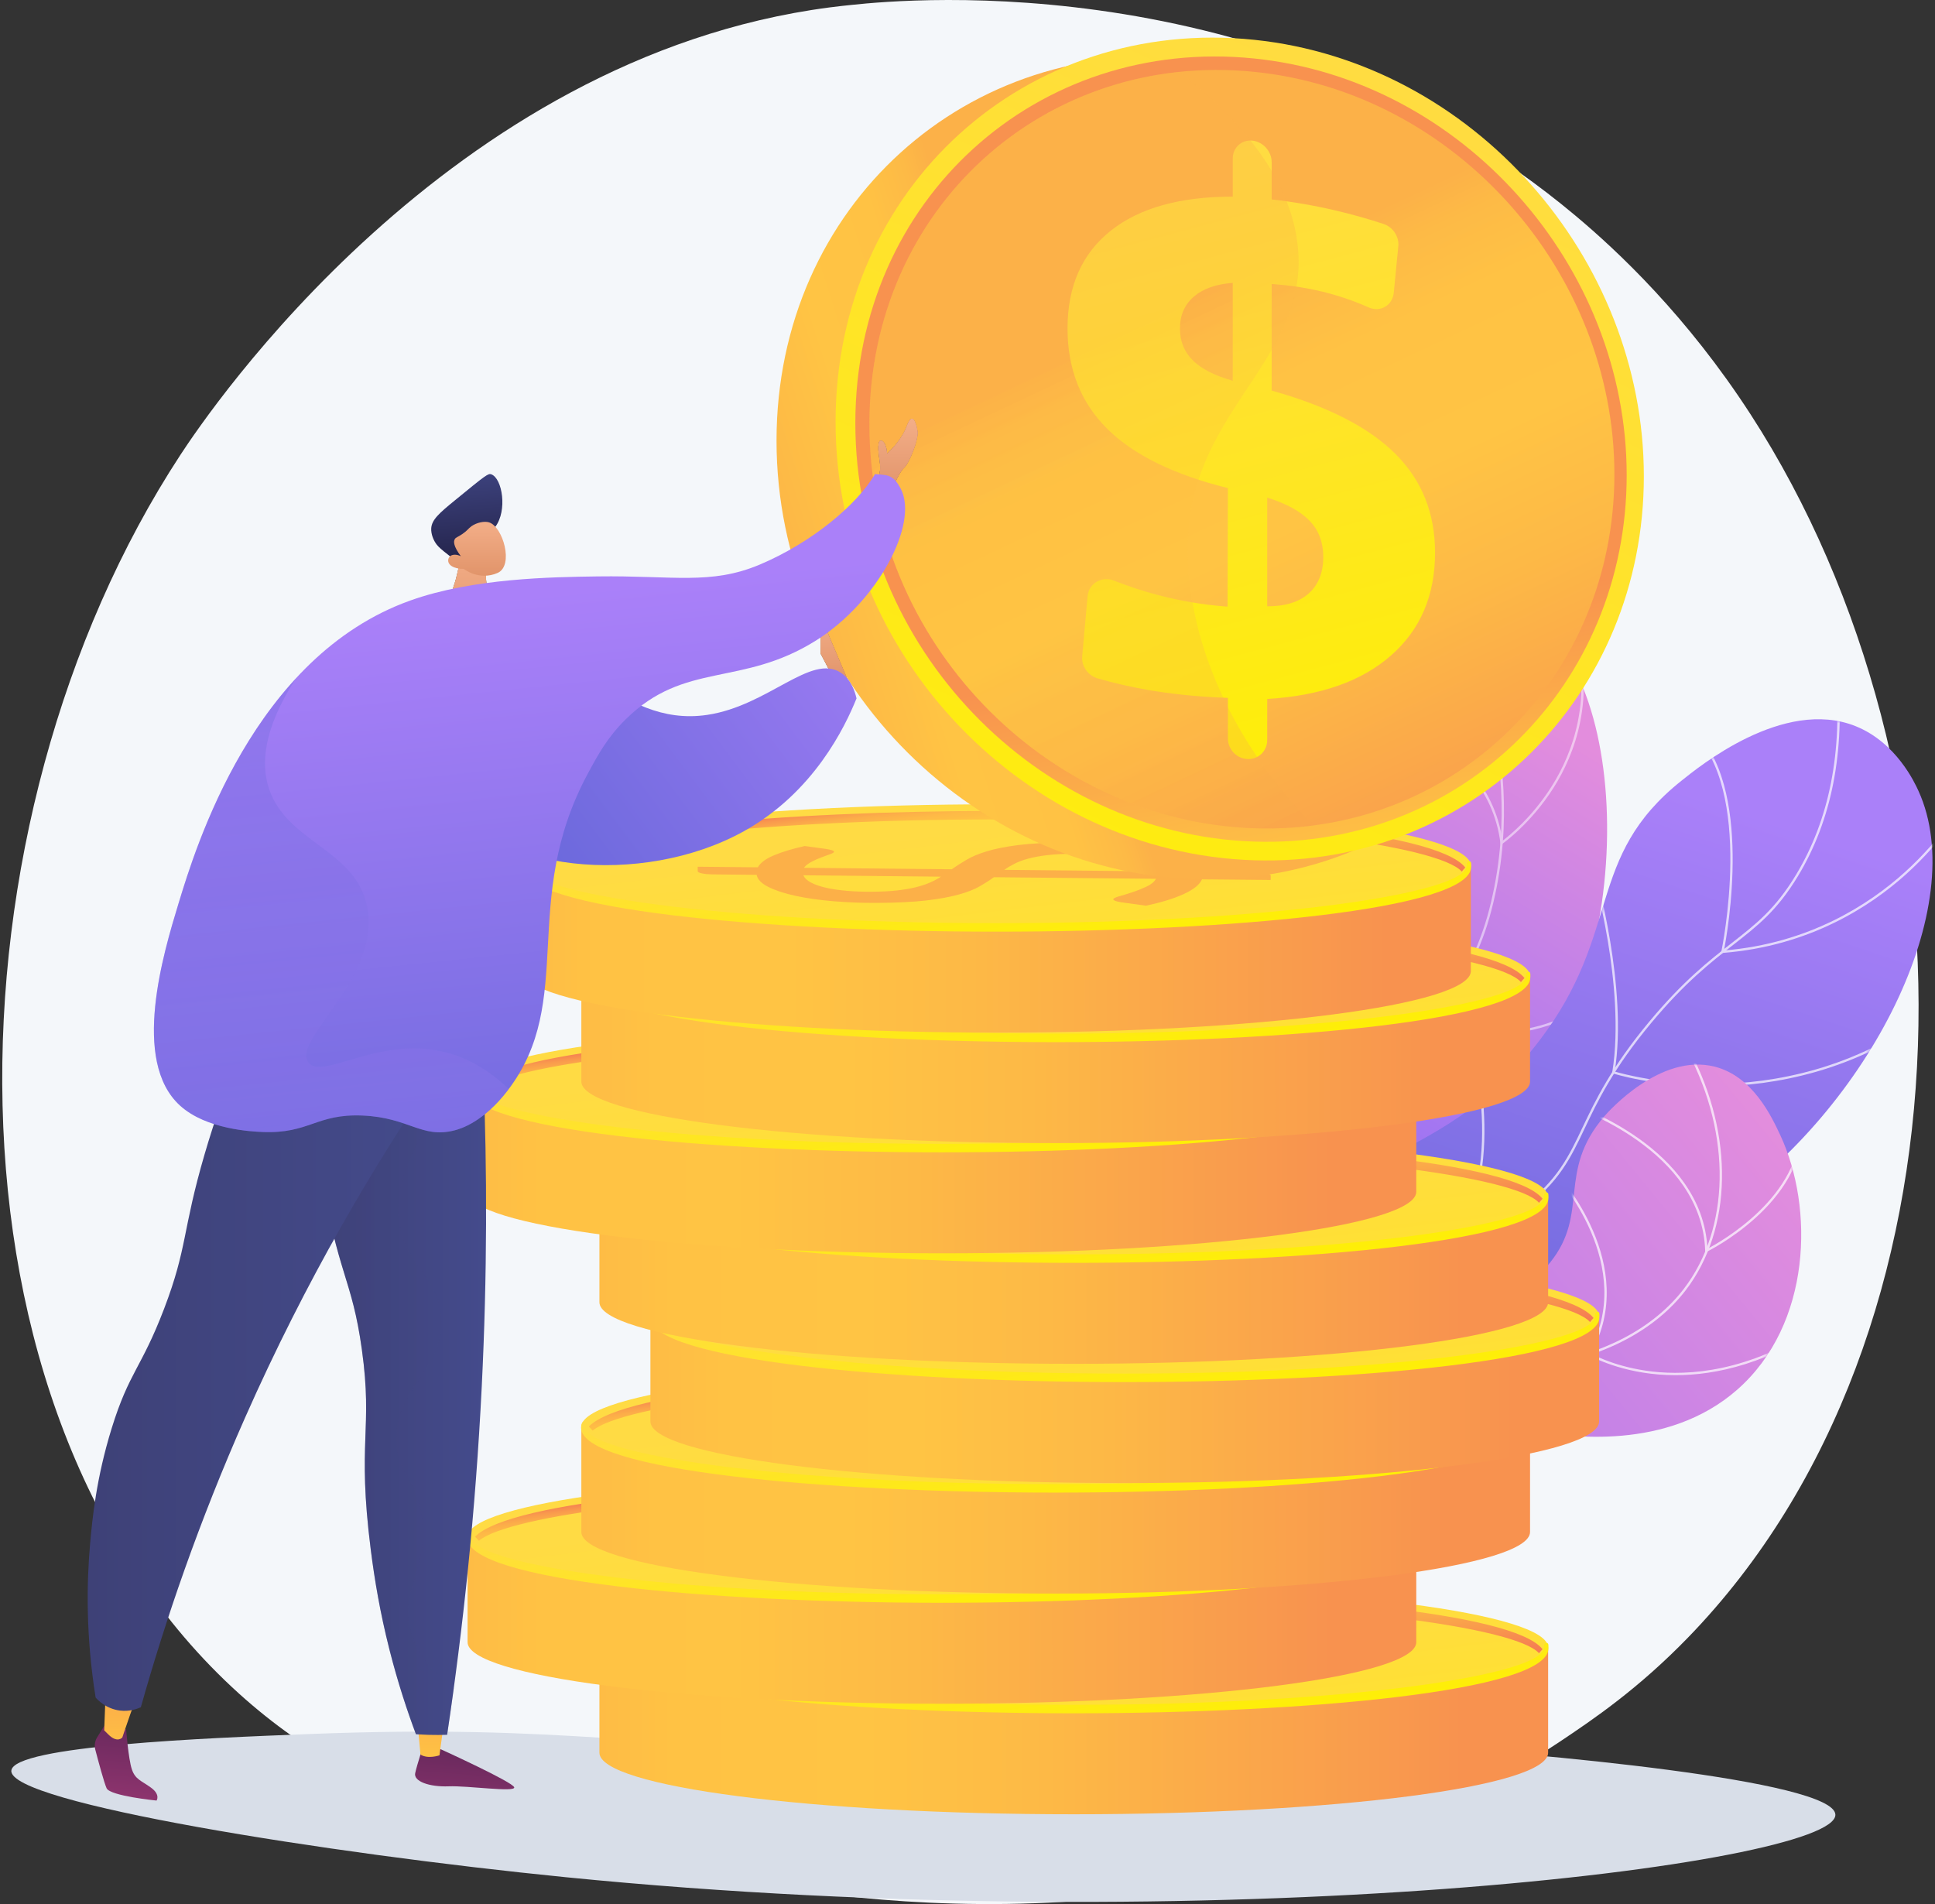 <?xml version="1.0" encoding="UTF-8"?> <svg xmlns="http://www.w3.org/2000/svg" width="689" height="678" viewBox="0 0 689 678" fill="none"><rect x="0" y="0" width="689" height="678" fill="#333333" stroke="none"/> <path d="M601.057 583.099C583.296 601.406 567.404 612.168 555.236 620.293C436.568 699.528 300.918 676.691 258.979 668.885C191.314 656.291 134.196 647.407 85.121 603.07C-26.391 502.322 -20.967 292.156 64.242 161.968C74.345 146.531 159.425 20.416 295.369 2.645C298.694 2.211 301.175 1.963 303.348 1.733C324.378 -0.494 454.698 -12.245 560.961 76.782C576.172 89.525 600.651 112.512 623.35 147.57C706.352 275.758 706.615 474.294 601.057 583.099Z" fill="#F4F7FA"></path> <path d="M325.516 623.996C228.794 622.849 203.142 613.809 109.888 617.462C74.244 618.858 4.58 621.587 4.034 630.53C3.335 641.989 116.338 659.95 201.367 668.428C432.843 691.51 653.587 663.921 653.532 646.212C653.493 633.87 546.202 624.177 499.325 621.382C424.11 616.897 419.612 625.112 325.516 623.996Z" fill="#D8DEE8"></path> <path d="M464.798 527.551C455.972 508.064 445.871 477.949 450.052 442.841C454.851 402.527 474.094 392.476 487.571 348.477C506.81 285.67 472.936 245.369 497.609 224.131C509.641 213.774 530.088 211.546 543.671 219.155C582.423 240.867 584.686 353.528 532.349 403.273C508.678 425.771 485.902 425.882 469.303 453.471C454.635 477.85 459.204 507.412 464.798 527.551Z" fill="url(#paint0_linear_3272_2720)"></path> <mask id="mask0_3272_2720" style="mask-type:luminance" maskUnits="userSpaceOnUse" x="449" y="214" width="124" height="314"> <path d="M464.798 527.555C455.972 508.068 445.871 477.952 450.052 442.845C454.851 402.531 474.094 392.48 487.571 348.481C506.81 285.674 472.936 245.373 497.609 224.135C509.641 213.778 530.088 211.55 543.671 219.159C582.423 240.871 584.686 353.532 532.349 403.277C508.678 425.775 485.902 425.886 469.303 453.475C454.635 477.854 459.204 507.416 464.798 527.555Z" fill="white"></path> </mask> <g mask="url(#mask0_3272_2720)"> <g opacity="0.5"> <path d="M455.312 477.162L454.484 477.044C455.729 468.272 457.739 459.563 460.458 451.16C466.712 431.837 474.706 420.733 484.827 406.675C491.396 397.55 498.842 387.208 507.157 372.645C522.709 345.408 527.42 335.928 530.942 321.126C537.917 291.814 533.626 266.681 530.447 254.309C525.939 236.756 518.112 220.436 507.185 205.805L507.855 205.305C518.847 220.025 526.72 236.442 531.257 254.101C534.454 266.548 538.771 291.833 531.755 321.32C528.209 336.223 523.48 345.74 507.882 373.06C499.546 387.66 492.086 398.022 485.504 407.164C475.426 421.162 467.466 432.218 461.252 451.417C458.548 459.775 456.549 468.437 455.312 477.162Z" fill="white"></path> <path d="M534.345 300.886L534.259 300.204C529.238 260.539 480.02 252.103 479.523 252.023L479.657 251.198C479.783 251.219 492.369 253.318 505.41 260.351C517.344 266.786 532.089 278.765 534.994 299.399C537.204 297.736 545.549 291.045 552.534 279.968C559.987 268.149 567.374 248.765 560.24 223.54L561.044 223.312C568.266 248.848 560.777 268.474 553.223 280.442C545.042 293.402 535.011 300.425 534.911 300.495L534.345 300.886Z" fill="white"></path> <path d="M531.175 368.29C519.981 368.29 511.886 365.678 511.719 365.622L511.386 365.511L511.438 365.165C517.431 325.038 489.285 307.852 489 307.683L489.426 306.965C489.715 307.136 518.172 324.512 512.316 364.933C515.941 366.018 548.154 374.772 571.962 351.703L572.544 352.303C559.245 365.189 543.371 368.29 531.175 368.29Z" fill="white"></path> <path d="M511.766 410.011C508.474 410.011 505.575 409.741 503.095 409.347C492.978 407.739 487.604 403.878 487.38 403.715L487.138 403.538L487.228 403.253C494.014 381.575 477.712 349.04 477.547 348.714L478.292 348.336C478.458 348.663 494.764 381.204 488.116 403.204C490.602 404.824 511.851 417.404 546.91 400.101L547.28 400.849C532.86 407.967 520.827 410.011 511.766 410.011Z" fill="white"></path> </g> </g> <path d="M445.363 520.337C440.781 503.912 436.354 477.964 447.43 453.125C466.753 409.792 511.513 418.607 548.207 370.444C577.803 331.599 564.297 305.374 598.788 277.947C604.561 273.357 634.972 248.241 660.739 258.579C675.26 264.405 681.864 278.884 683.104 281.603C701.843 322.686 665.684 394.123 612.422 430.786C581.821 451.85 570.711 447.26 515.729 473.923C483.421 489.591 459.864 507.805 445.363 520.337Z" fill="url(#paint1_linear_3272_2720)"></path> <mask id="mask1_3272_2720" style="mask-type:luminance" maskUnits="userSpaceOnUse" x="440" y="256" width="249" height="265"> <path d="M445.371 520.333C440.789 503.908 436.362 477.96 447.438 453.121C466.761 409.788 511.521 418.603 548.215 370.44C577.811 331.595 564.305 305.37 598.796 277.943C604.569 273.353 634.98 248.237 660.747 258.575C675.267 264.401 681.872 278.88 683.112 281.599C701.851 322.682 665.692 394.119 612.43 430.782C581.829 451.847 570.719 447.256 515.737 473.919C483.429 489.587 459.872 507.801 445.371 520.333Z" fill="white"></path> </mask> <g mask="url(#mask1_3272_2720)"> <g opacity="0.7"> <path d="M442.769 540.992L441.938 540.912C445.92 499.998 458.804 471.398 480.229 455.905C490.722 448.317 499.514 446.343 508.823 444.252C518.809 442.009 529.136 439.69 542.026 429.848C554.55 420.286 558.51 411.954 563.524 401.407C568.041 391.902 573.663 380.073 587.383 363.639C599.408 349.235 608.529 342.114 616.576 335.832C625.28 329.038 632.155 323.671 639.472 311.565C651.427 291.784 656.167 267.568 653.561 239.589L654.393 239.512C657.015 267.672 652.236 292.06 640.186 311.998C632.79 324.235 625.862 329.643 617.09 336.491C609.075 342.747 599.991 349.838 588.024 364.174C574.372 380.527 568.775 392.304 564.278 401.766C559.216 412.416 555.218 420.827 542.533 430.512C529.498 440.465 519.08 442.805 509.005 445.067C499.783 447.138 491.072 449.095 480.718 456.581C459.495 471.928 446.727 500.328 442.769 540.992Z" fill="white"></path> <path d="M612.812 339.365L612.929 338.819C613.052 338.242 624.956 280.864 602.07 260.19L602.63 259.57C624.657 279.467 615.029 332.46 613.856 338.445C644.238 335.932 665.525 322.015 678.058 310.745C691.73 298.452 698.227 286.567 698.291 286.448L699.026 286.844C698.961 286.964 692.411 298.955 678.641 311.344C665.933 322.778 644.294 336.913 613.37 339.322L612.812 339.365Z" fill="white"></path> <path d="M609.446 386.832C588.853 386.832 574.516 382.291 574.37 382.244L574.028 382.134L574.086 381.779C576.615 366.23 574.637 347.88 572.531 335.224C570.248 321.496 567.326 311.321 567.297 311.22L568.099 310.988C568.216 311.393 579.691 351.628 574.968 381.553C577.321 382.254 591.577 386.239 611.176 385.987C630.889 385.741 660.195 381.051 687.854 360.099L688.358 360.765C660.507 381.862 631.002 386.58 611.154 386.822C610.581 386.829 610.01 386.832 609.446 386.832Z" fill="white"></path> <path d="M585.53 457.408C567.431 457.408 552.766 454.789 542.538 452.128C526.686 448.003 517.758 442.88 517.67 442.83L517.289 442.609L517.529 442.24C536.552 413.086 523.199 369.752 523.062 369.318L523.858 369.066C523.996 369.502 537.354 412.837 518.473 442.319C522.457 444.464 556.951 461.923 610.54 454.929L610.649 455.757C601.697 456.926 593.297 457.408 585.53 457.408Z" fill="white"></path> </g> </g> <path d="M443.234 506.195C451.81 498.5 465.983 487.17 485.673 477.686C520.693 460.816 538.213 466.62 551.96 449.546C566.189 431.873 554.145 417.297 571.321 397.421C572.765 395.75 591.26 374.903 610.576 379.819C624.088 383.258 630.747 397.459 633.871 404.123C645.997 429.984 645.09 471.495 618.626 494.797C593.537 516.89 558.148 511.505 546.903 509.718C527.178 506.582 521.825 499.608 501.835 497.002C477.524 493.832 456.696 500.4 443.234 506.195Z" fill="url(#paint2_linear_3272_2720)"></path> <mask id="mask2_3272_2720" style="mask-type:luminance" maskUnits="userSpaceOnUse" x="443" y="379" width="199" height="133"> <path d="M443.227 506.195C451.802 498.5 465.975 487.17 485.665 477.686C520.686 460.816 538.205 466.62 551.952 449.546C566.181 431.873 554.137 417.297 571.313 397.421C572.757 395.75 591.252 374.903 610.568 379.819C624.08 383.258 630.739 397.459 633.863 404.123C645.989 429.984 645.082 471.495 618.619 494.797C593.529 516.89 558.14 511.505 546.896 509.718C527.17 506.582 521.818 499.608 501.827 497.002C477.516 493.832 456.689 500.4 443.227 506.195Z" fill="white"></path> </mask> <g mask="url(#mask2_3272_2720)"> <g opacity="0.7"> <path d="M436.321 513.151L435.758 512.535C456.635 493.475 477.934 483.25 499.064 482.144C508.306 481.661 514.97 483.004 521.416 484.303C529.454 485.923 537.047 487.453 549.164 485.623C570.977 482.327 588.865 472.863 599.531 458.974C616.053 437.462 616.622 404.317 600.982 374.533L601.721 374.145C617.512 404.215 616.913 437.713 600.194 459.484C589.395 473.544 571.317 483.121 549.289 486.449C537.026 488.302 529.364 486.757 521.251 485.122C514.856 483.833 508.243 482.497 499.109 482.979C478.176 484.074 457.052 494.226 436.321 513.151Z" fill="white"></path> <path d="M607.191 445.995L607.17 445.353C605.978 409.349 560.483 394.244 560.023 394.095L560.28 393.301C560.743 393.45 606.244 408.55 607.978 444.671C612.467 442.321 641.675 426.025 640.952 400.485L641.788 400.461C642.582 428.528 608.117 445.547 607.769 445.715L607.191 445.995Z" fill="white"></path> <path d="M596.601 489.675C594.485 489.675 592.496 489.586 590.643 489.435C575.28 488.185 565.753 482.526 565.658 482.47L565.309 482.259L565.512 481.905C583.288 450.807 554.326 419.046 554.031 418.729L554.643 418.16C554.941 418.481 584.089 450.447 566.443 481.954C568.286 482.967 577.22 487.514 590.757 488.607C604.767 489.74 626.717 487.293 651.732 469.222L652.221 469.899C630.283 485.747 610.659 489.675 596.601 489.675Z" fill="white"></path> </g> </g> <path d="M213.438 586.641V624.104C213.438 636.21 289.058 646.023 382.341 646.023C475.624 646.023 551.245 636.21 551.245 624.104V586.641H213.438Z" fill="url(#paint3_linear_3272_2720)"></path> <path d="M382.341 608.561C475.624 608.561 551.245 598.747 551.245 586.642C551.245 574.536 475.624 564.723 382.341 564.723C289.058 564.723 213.438 574.536 213.438 586.642C213.438 598.747 289.058 608.561 382.341 608.561Z" fill="url(#paint4_linear_3272_2720)"></path> <path d="M382.337 610.072C299.723 610.072 213.336 602.181 213.336 586.961C213.336 586.125 213.634 584.656 214.47 584.656C215.306 584.656 214.946 585.805 214.946 586.641C214.946 596.293 283.692 607.047 382.337 607.047C480.983 607.047 549.728 596.293 549.728 586.641C549.728 585.805 549.871 585.022 550.707 585.022C551.543 585.022 551.341 586.137 551.341 586.973C551.341 602.193 464.951 610.072 382.337 610.072Z" fill="url(#paint5_linear_3272_2720)"></path> <path d="M366.376 587.862C368.033 586.714 369.796 585.584 371.684 584.466C373.554 583.351 375.99 582.342 378.94 581.441C381.908 580.54 385.619 579.808 390.074 579.239C394.529 578.671 400.1 578.372 406.752 578.339C413.279 578.307 419.402 578.514 425.135 578.962C430.851 579.407 435.897 580.075 440.253 580.963C444.591 581.851 448.135 582.95 450.866 584.255C453.579 585.565 455.196 587.063 455.717 588.752L474.736 588.944C476.116 588.953 477.337 589.065 478.382 589.282C479.444 589.499 479.958 589.772 479.96 590.104L479.968 591.67L455.518 591.435C454.661 593.353 452.476 595.107 448.963 596.698C445.468 598.291 440.999 599.668 435.556 600.834L426.652 599.596C425.855 599.474 425.2 599.319 424.686 599.13C424.172 598.944 423.923 598.74 423.922 598.518C423.921 598.217 424.609 597.874 425.987 597.488C427.365 597.101 428.919 596.623 430.65 596.052C432.381 595.484 434.076 594.811 435.753 594.035C437.412 593.26 438.522 592.334 439.101 591.255L381.391 590.683C379.875 591.798 378.165 592.894 376.295 593.971C374.407 595.048 371.918 596.018 368.809 596.879C365.699 597.74 361.828 598.439 357.196 598.977C352.546 599.513 346.727 599.799 339.687 599.833C334.397 599.859 329.248 599.659 324.204 599.233C319.161 598.806 314.682 598.168 310.768 597.318C306.854 596.466 303.647 595.414 301.129 594.162C298.629 592.907 297.224 591.468 296.933 589.84L281.276 589.679C279.896 589.671 278.675 589.563 277.577 589.354C276.497 589.145 275.947 588.867 275.945 588.52L275.938 586.954L297.344 587.158C298.291 585.508 300.23 584.07 303.197 582.846C306.162 581.621 309.784 580.532 314.06 579.578L321.229 580.562C323.407 580.868 324.488 581.226 324.49 581.637C324.491 581.859 324.05 582.134 323.149 582.462C322.231 582.791 321.171 583.185 319.935 583.641C318.717 584.098 317.517 584.634 316.37 585.249C315.205 585.863 314.342 586.559 313.762 587.338L366.376 587.862ZM313.563 589.996C313.992 591.023 314.952 591.906 316.406 592.65C317.86 593.396 319.668 594.007 321.846 594.487C324.024 594.967 326.467 595.318 329.175 595.542C331.901 595.766 334.749 595.872 337.721 595.857C341.188 595.84 344.213 595.69 346.794 595.409C349.358 595.126 351.62 594.744 353.581 594.26C355.525 593.775 357.238 593.215 358.686 592.574C360.133 591.934 361.421 591.24 362.585 590.491L313.563 589.996ZM439.194 588.596C438.764 587.555 437.716 586.643 436.085 585.859C434.453 585.077 432.362 584.418 429.83 583.886C427.298 583.351 424.342 582.955 420.961 582.695C417.599 582.436 413.883 582.315 409.815 582.335C406.206 582.352 403.075 582.515 400.476 582.819C397.877 583.126 395.615 583.534 393.689 584.051C391.781 584.567 390.139 585.168 388.816 585.854C387.474 586.54 386.222 587.274 385.076 588.056L439.194 588.596Z" fill="#FCB048"></path> <path d="M382.363 567.098C307.052 567.098 228.637 573.724 216.094 586.554C216.585 587.006 217.041 587.489 217.465 587.997C228.037 579.09 292.786 570.122 382.363 570.122C474.24 570.122 540.027 579.557 547.996 588.684C548.388 588.183 548.807 587.704 549.26 587.252C538.9 573.97 459.012 567.098 382.363 567.098Z" fill="url(#paint6_linear_3272_2720)"></path> <path d="M166.492 547.285V584.749C166.492 596.855 242.113 606.668 335.395 606.668C428.678 606.668 504.299 596.855 504.299 584.749V547.285H166.492Z" fill="url(#paint7_linear_3272_2720)"></path> <path d="M335.395 569.205C428.678 569.205 504.299 559.392 504.299 547.286C504.299 535.181 428.678 525.367 335.395 525.367C242.113 525.367 166.492 535.181 166.492 547.286C166.492 559.392 242.113 569.205 335.395 569.205Z" fill="url(#paint8_linear_3272_2720)"></path> <path d="M335.392 570.716C252.778 570.716 166.391 562.825 166.391 547.606C166.391 546.77 166.689 545.301 167.525 545.301C168.36 545.301 168.001 546.45 168.001 547.286C168.001 556.938 236.746 567.692 335.392 567.692C434.037 567.692 502.783 556.938 502.783 547.286C502.783 546.45 502.925 545.667 503.761 545.667C504.597 545.667 504.395 546.782 504.395 547.618C504.396 562.837 418.006 570.716 335.392 570.716Z" fill="url(#paint9_linear_3272_2720)"></path> <path d="M319.431 548.51C321.088 547.363 322.852 546.232 324.739 545.115C326.609 543.999 329.045 542.991 331.995 542.09C334.963 541.189 338.674 540.456 343.129 539.888C347.584 539.32 353.156 539.02 359.807 538.988C366.334 538.956 372.457 539.163 378.19 539.61C383.907 540.055 388.952 540.723 393.308 541.612C397.646 542.5 401.19 543.599 403.921 544.904C406.634 546.214 408.251 547.712 408.772 549.401L427.79 549.593C429.17 549.602 430.392 549.714 431.436 549.931C432.499 550.147 433.013 550.421 433.015 550.753L433.023 552.319L408.573 552.084C407.716 554.002 405.531 555.756 402.018 557.347C398.523 558.94 394.054 560.317 388.611 561.483L379.707 560.244C378.91 560.123 378.255 559.968 377.741 559.779C377.227 559.592 376.978 559.389 376.977 559.167C376.976 558.866 377.664 558.522 379.042 558.137C380.42 557.75 381.975 557.271 383.705 556.701C385.436 556.132 387.131 555.46 388.808 554.683C390.467 553.909 391.577 552.982 392.155 551.904L334.446 551.331C332.93 552.447 331.22 553.543 329.35 554.62C327.462 555.697 324.973 556.667 321.863 557.528C318.754 558.389 314.883 559.087 310.251 559.626C305.601 560.162 299.782 560.447 292.741 560.482C287.452 560.508 282.303 560.308 277.259 559.882C272.215 559.455 267.737 558.817 263.823 557.967C259.909 557.115 256.702 556.063 254.184 554.811C251.683 553.556 250.278 552.117 249.988 550.489L234.331 550.328C232.951 550.319 231.73 550.211 230.632 550.002C229.552 549.794 229.002 549.516 229 549.169L228.992 547.602L250.399 547.806C251.346 546.157 253.285 544.718 256.251 543.495C259.217 542.269 262.838 541.18 267.115 540.226L274.284 541.211C276.462 541.517 277.542 541.874 277.545 542.286C277.546 542.508 277.105 542.782 276.204 543.111C275.286 543.44 274.226 543.833 272.99 544.289C271.772 544.747 270.571 545.282 269.424 545.898C268.26 546.512 267.397 547.207 266.817 547.986L319.431 548.51ZM266.617 550.644C267.047 551.671 268.007 552.555 269.461 553.299C270.916 554.045 272.723 554.656 274.901 555.135C277.079 555.615 279.522 555.966 282.23 556.19C284.956 556.414 287.804 556.52 290.776 556.506C294.244 556.488 297.268 556.339 299.849 556.058C302.413 555.775 304.676 555.393 306.637 554.908C308.58 554.424 310.293 553.863 311.741 553.222C313.189 552.582 314.477 551.888 315.641 551.139L266.617 550.644ZM392.249 549.244C391.819 548.203 390.771 547.291 389.14 546.507C387.508 545.726 385.418 545.066 382.885 544.534C380.353 543.999 377.397 543.603 374.017 543.343C370.654 543.084 366.939 542.963 362.87 542.983C359.261 543 356.131 543.162 353.532 543.467C350.932 543.773 348.67 544.182 346.744 544.699C344.836 545.214 343.194 545.815 341.87 546.502C340.529 547.188 339.277 547.922 338.131 548.704L392.249 549.244Z" fill="#FCB048"></path> <path d="M335.418 527.738C260.107 527.738 181.691 534.365 169.148 547.194C169.639 547.647 170.096 548.13 170.52 548.638C181.092 539.73 245.841 530.763 335.418 530.763C427.295 530.763 493.082 540.198 501.051 549.324C501.443 548.824 501.862 548.344 502.315 547.893C491.954 534.611 412.067 527.738 335.418 527.738Z" fill="url(#paint10_linear_3272_2720)"></path> <path d="M207 508.055V545.518C207 557.624 282.621 567.437 375.904 567.437C469.186 567.437 544.807 557.624 544.807 545.518V508.055H207Z" fill="url(#paint11_linear_3272_2720)"></path> <path d="M375.904 529.975C469.186 529.975 544.807 520.161 544.807 508.056C544.807 495.95 469.186 486.137 375.904 486.137C282.621 486.137 207 495.95 207 508.056C207 520.161 282.621 529.975 375.904 529.975Z" fill="url(#paint12_linear_3272_2720)"></path> <path d="M375.907 531.485C293.294 531.485 206.906 523.595 206.906 508.375C206.906 507.539 207.204 506.07 208.04 506.07C208.876 506.07 208.516 507.219 208.516 508.055C208.516 517.707 277.262 528.461 375.907 528.461C474.553 528.461 543.298 517.707 543.298 508.055C543.298 507.219 543.441 506.436 544.277 506.436C545.113 506.436 544.911 507.552 544.911 508.387C544.911 523.607 458.522 531.485 375.907 531.485Z" fill="url(#paint13_linear_3272_2720)"></path> <path d="M359.954 509.276C361.611 508.129 363.374 506.998 365.262 505.881C367.132 504.765 369.568 503.757 372.518 502.856C375.486 501.955 379.197 501.222 383.652 500.654C388.107 500.086 393.678 499.786 400.33 499.753C406.857 499.721 412.979 499.929 418.713 500.376C424.429 500.821 429.474 501.489 433.831 502.377C438.169 503.265 441.713 504.364 444.444 505.669C447.157 506.979 448.774 508.477 449.295 510.166L468.313 510.359C469.693 510.367 470.914 510.479 471.959 510.696C473.022 510.913 473.536 511.186 473.538 511.519L473.545 513.084L449.096 512.849C448.239 514.767 446.054 516.521 442.541 518.112C439.046 519.705 434.577 521.083 429.134 522.248L420.229 521.01C419.433 520.889 418.777 520.734 418.264 520.545C417.75 520.358 417.501 520.154 417.5 519.933C417.499 519.631 418.187 519.288 419.565 518.903C420.943 518.516 422.497 518.037 424.228 517.467C425.959 516.898 427.654 516.226 429.331 515.449C430.99 514.674 432.1 513.748 432.678 512.669L374.969 512.097C373.453 513.213 371.743 514.309 369.873 515.385C367.985 516.462 365.495 517.432 362.387 518.294C359.277 519.154 355.406 519.853 350.774 520.392C346.124 520.928 340.305 521.213 333.265 521.248C327.975 521.274 322.826 521.073 317.782 520.648C312.739 520.221 308.26 519.582 304.346 518.733C300.432 517.881 297.225 516.829 294.707 515.577C292.206 514.322 290.802 512.883 290.511 511.255L274.854 511.094C273.474 511.086 272.253 510.978 271.155 510.768C270.075 510.56 269.525 510.282 269.523 509.935L269.516 508.369L290.922 508.573C291.869 506.923 293.808 505.485 296.775 504.261C299.74 503.036 303.362 501.946 307.638 500.993L314.808 501.977C316.985 502.283 318.066 502.641 318.068 503.052C318.069 503.274 317.628 503.548 316.728 503.877C315.809 504.206 314.75 504.599 313.514 505.056C312.295 505.513 311.095 506.048 309.948 506.664C308.784 507.278 307.92 507.974 307.34 508.753L359.954 509.276ZM307.14 511.41C307.57 512.437 308.53 513.32 309.984 514.064C311.438 514.81 313.246 515.421 315.424 515.901C317.602 516.381 320.045 516.731 322.753 516.956C325.478 517.18 328.327 517.286 331.299 517.271C334.766 517.254 337.791 517.104 340.372 516.823C342.936 516.54 345.198 516.158 347.159 515.674C349.103 515.19 350.816 514.629 352.264 513.988C353.711 513.348 354.999 512.654 356.163 511.905L307.14 511.41ZM432.771 510.009C432.342 508.969 431.293 508.057 429.662 507.273C428.031 506.491 425.94 505.832 423.408 505.3C420.875 504.766 417.919 504.369 414.539 504.109C411.176 503.849 407.461 503.729 403.392 503.749C399.783 503.767 396.653 503.929 394.054 504.233C391.455 504.539 389.193 504.948 387.267 505.465C385.359 505.981 383.717 506.582 382.393 507.268C381.052 507.954 379.799 508.688 378.653 509.47L432.771 510.009Z" fill="#FCB048"></path> <path d="M375.934 488.508C300.623 488.508 222.207 495.135 209.664 507.964C210.155 508.416 210.611 508.899 211.035 509.407C221.607 500.5 286.357 491.532 375.934 491.532C467.81 491.532 533.598 500.967 541.567 510.094C541.958 509.593 542.377 509.114 542.83 508.663C532.47 495.38 452.582 488.508 375.934 488.508Z" fill="url(#paint14_linear_3272_2720)"></path> <path d="M231.594 468.703V506.167C231.594 518.273 307.214 528.086 400.497 528.086C493.78 528.086 569.4 518.272 569.4 506.167V468.703H231.594Z" fill="url(#paint15_linear_3272_2720)"></path> <path d="M569.4 468.704C569.4 480.81 493.78 490.624 400.497 490.624C307.214 490.624 231.594 480.81 231.594 468.704C231.594 456.599 307.214 446.785 400.497 446.785C493.78 446.785 569.4 456.599 569.4 468.704Z" fill="url(#paint16_linear_3272_2720)"></path> <path d="M400.493 492.134C317.88 492.134 231.492 484.243 231.492 469.024C231.492 468.188 231.79 466.719 232.626 466.719C233.462 466.719 233.103 467.868 233.103 468.704C233.103 478.356 301.848 489.11 400.493 489.11C499.139 489.11 567.885 478.356 567.885 468.704C567.885 467.868 568.027 467.085 568.863 467.085C569.699 467.085 569.497 468.2 569.497 469.036C569.497 484.255 483.107 492.134 400.493 492.134Z" fill="url(#paint17_linear_3272_2720)"></path> <path d="M384.539 469.924C386.197 468.777 387.96 467.646 389.847 466.529C391.717 465.413 394.154 464.405 397.104 463.504C400.071 462.603 403.783 461.87 408.238 461.302C412.693 460.734 418.264 460.434 424.915 460.402C431.443 460.37 437.565 460.577 443.299 461.024C449.015 461.469 454.06 462.137 458.416 463.025C462.755 463.914 466.298 465.012 469.029 466.318C471.742 467.627 473.359 469.125 473.881 470.814L492.899 471.007C494.279 471.016 495.5 471.127 496.545 471.344C497.607 471.561 498.122 471.835 498.123 472.167L498.131 473.733L473.682 473.497C472.824 475.415 470.639 477.169 467.126 478.76C463.632 480.353 459.163 481.731 453.72 482.897L444.815 481.658C444.019 481.536 443.363 481.381 442.849 481.192C442.336 481.006 442.087 480.802 442.086 480.58C442.084 480.279 442.773 479.936 444.151 479.551C445.529 479.163 447.083 478.685 448.814 478.114C450.545 477.546 452.24 476.873 453.916 476.096C455.576 475.322 456.686 474.395 457.264 473.317L399.555 472.745C398.039 473.86 396.329 474.956 394.458 476.033C392.571 477.11 390.082 478.08 386.972 478.941C383.863 479.802 379.992 480.5 375.36 481.039C370.71 481.575 364.891 481.861 357.85 481.895C352.561 481.921 347.412 481.72 342.368 481.295C337.324 480.868 332.846 480.23 328.932 479.38C325.018 478.528 321.811 477.476 319.293 476.224C316.792 474.969 315.388 473.53 315.097 471.902L299.439 471.741C298.06 471.732 296.838 471.624 295.741 471.415C294.661 471.206 294.111 470.929 294.109 470.581L294.102 469.016L315.508 469.22C316.455 467.57 318.394 466.131 321.36 464.908C324.326 463.683 327.947 462.594 332.224 461.64L339.393 462.624C341.571 462.93 342.651 463.288 342.653 463.699C342.655 463.921 342.214 464.195 341.313 464.524C340.395 464.853 339.335 465.246 338.099 465.702C336.88 466.16 335.68 466.695 334.533 467.311C333.369 467.925 332.505 468.62 331.926 469.399L384.539 469.924ZM331.726 472.058C332.156 473.085 333.115 473.969 334.57 474.713C336.024 475.459 337.831 476.07 340.009 476.55C342.188 477.03 344.631 477.38 347.339 477.604C350.064 477.829 352.913 477.935 355.885 477.92C359.352 477.903 362.376 477.753 364.957 477.472C367.521 477.189 369.784 476.807 371.745 476.323C373.689 475.838 375.402 475.277 376.85 474.637C378.297 473.996 379.585 473.303 380.749 472.554L331.726 472.058ZM457.357 470.658C456.927 469.618 455.879 468.705 454.248 467.922C452.616 467.14 450.526 466.48 447.993 465.948C445.461 465.414 442.505 465.017 439.125 464.758C435.763 464.498 432.047 464.377 427.978 464.397C424.369 464.415 421.239 464.577 418.64 464.882C416.041 465.188 413.778 465.597 411.853 466.114C409.944 466.629 408.302 467.23 406.979 467.916C405.637 468.603 404.385 469.337 403.239 470.119L457.357 470.658Z" fill="#FCB048"></path> <path d="M400.52 449.16C325.209 449.16 246.793 455.787 234.25 468.616C234.741 469.068 235.197 469.551 235.621 470.06C246.193 461.152 310.943 452.184 400.52 452.184C492.396 452.184 558.184 461.62 566.153 470.746C566.544 470.246 566.963 469.766 567.416 469.315C557.056 456.032 477.168 449.16 400.52 449.16Z" fill="url(#paint18_linear_3272_2720)"></path> <path d="M213.438 426.246V463.71C213.438 475.816 289.058 485.629 382.341 485.629C475.624 485.629 551.245 475.816 551.245 463.71V426.246H213.438Z" fill="url(#paint19_linear_3272_2720)"></path> <path d="M382.341 448.166C475.624 448.166 551.245 438.353 551.245 426.247C551.245 414.142 475.624 404.328 382.341 404.328C289.058 404.328 213.438 414.142 213.438 426.247C213.438 438.353 289.058 448.166 382.341 448.166Z" fill="url(#paint20_linear_3272_2720)"></path> <path d="M382.337 449.677C299.723 449.677 213.336 441.786 213.336 426.567C213.336 425.731 213.634 424.262 214.47 424.262C215.306 424.262 214.946 425.411 214.946 426.247C214.946 435.899 283.692 446.653 382.337 446.653C480.983 446.653 549.728 435.899 549.728 426.247C549.728 425.411 549.871 424.628 550.707 424.628C551.543 424.628 551.341 425.743 551.341 426.579C551.341 441.798 464.951 449.677 382.337 449.677Z" fill="url(#paint21_linear_3272_2720)"></path> <path d="M366.376 427.467C368.033 426.32 369.796 425.19 371.684 424.072C373.554 422.956 375.99 421.948 378.94 421.047C381.908 420.146 385.619 419.414 390.074 418.845C394.529 418.277 400.1 417.978 406.752 417.945C413.279 417.913 419.402 418.12 425.135 418.567C430.851 419.012 435.897 419.68 440.253 420.569C444.591 421.457 448.135 422.555 450.866 423.861C453.579 425.17 455.196 426.669 455.717 428.358L474.736 428.55C476.116 428.559 477.337 428.671 478.382 428.888C479.444 429.104 479.958 429.378 479.96 429.71L479.968 431.276L455.518 431.041C454.661 432.958 452.476 434.713 448.963 436.304C445.468 437.896 440.999 439.274 435.556 440.44L426.652 439.201C425.855 439.08 425.2 438.924 424.686 438.736C424.172 438.549 423.923 438.346 423.922 438.123C423.921 437.822 424.609 437.479 425.987 437.094C427.365 436.706 428.919 436.228 430.65 435.657C432.381 435.089 434.076 434.417 435.753 433.64C437.412 432.865 438.522 431.938 439.101 430.86L381.391 430.288C379.875 431.403 378.165 432.499 376.295 433.576C374.407 434.653 371.918 435.623 368.809 436.484C365.699 437.345 361.828 438.044 357.196 438.582C352.546 439.119 346.727 439.404 339.687 439.439C334.397 439.465 329.248 439.264 324.204 438.839C319.161 438.412 314.682 437.773 310.768 436.924C306.854 436.072 303.647 435.02 301.129 433.767C298.629 432.513 297.224 431.074 296.933 429.445L281.276 429.285C279.896 429.276 278.675 429.168 277.577 428.959C276.497 428.75 275.947 428.473 275.945 428.125L275.938 426.559L297.344 426.763C298.291 425.113 300.23 423.675 303.197 422.452C306.162 421.226 309.784 420.137 314.06 419.183L321.229 420.168C323.407 420.474 324.488 420.832 324.49 421.243C324.491 421.465 324.05 421.739 323.149 422.068C322.231 422.397 321.171 422.79 319.935 423.246C318.717 423.704 317.517 424.239 316.37 424.855C315.205 425.469 314.342 426.164 313.762 426.943L366.376 427.467ZM313.563 429.601C313.992 430.628 314.952 431.512 316.406 432.256C317.86 433.002 319.668 433.613 321.846 434.093C324.024 434.573 326.467 434.923 329.175 435.148C331.901 435.372 334.749 435.478 337.721 435.463C341.188 435.446 344.213 435.296 346.794 435.015C349.358 434.732 351.62 434.35 353.581 433.866C355.525 433.381 357.238 432.821 358.686 432.18C360.133 431.54 361.421 430.846 362.585 430.097L313.563 429.601ZM439.194 428.201C438.764 427.161 437.716 426.248 436.085 425.465C434.453 424.683 432.362 424.023 429.83 423.491C427.298 422.957 424.342 422.56 420.961 422.301C417.599 422.041 413.883 421.92 409.815 421.94C406.206 421.958 403.075 422.12 400.476 422.425C397.877 422.731 395.615 423.14 393.689 423.657C391.781 424.172 390.139 424.773 388.816 425.459C387.474 426.146 386.222 426.88 385.076 427.662L439.194 428.201Z" fill="#FCB048"></path> <path d="M382.363 406.699C307.052 406.699 228.637 413.326 216.094 426.155C216.585 426.608 217.041 427.091 217.465 427.599C228.037 418.691 292.786 409.724 382.363 409.724C474.24 409.724 540.027 419.159 547.996 428.285C548.388 427.785 548.807 427.305 549.26 426.854C538.9 413.571 459.012 406.699 382.363 406.699Z" fill="url(#paint22_linear_3272_2720)"></path> <path d="M166.492 386.895V424.358C166.492 436.464 242.113 446.277 335.395 446.277C428.678 446.277 504.299 436.464 504.299 424.358V386.895H166.492Z" fill="url(#paint23_linear_3272_2720)"></path> <path d="M335.395 408.815C428.678 408.815 504.299 399.001 504.299 386.896C504.299 374.79 428.678 364.977 335.395 364.977C242.113 364.977 166.492 374.79 166.492 386.896C166.492 399.001 242.113 408.815 335.395 408.815Z" fill="url(#paint24_linear_3272_2720)"></path> <path d="M335.392 410.326C252.778 410.326 166.391 402.435 166.391 387.215C166.391 386.379 166.689 384.91 167.525 384.91C168.36 384.91 168.001 386.059 168.001 386.895C168.001 396.547 236.746 407.301 335.392 407.301C434.037 407.301 502.783 396.547 502.783 386.895C502.783 386.059 502.925 385.276 503.761 385.276C504.597 385.276 504.395 386.391 504.395 387.227C504.396 402.447 418.006 410.326 335.392 410.326Z" fill="url(#paint25_linear_3272_2720)"></path> <path d="M319.431 388.115C321.088 386.968 322.852 385.838 324.739 384.72C326.609 383.604 329.045 382.596 331.995 381.695C334.963 380.794 338.674 380.062 343.129 379.493C347.584 378.925 353.156 378.626 359.807 378.593C366.334 378.561 372.457 378.768 378.19 379.216C383.907 379.661 388.952 380.329 393.308 381.217C397.646 382.105 401.19 383.204 403.921 384.509C406.634 385.819 408.251 387.317 408.772 389.006L427.79 389.198C429.17 389.207 430.392 389.319 431.436 389.536C432.499 389.753 433.013 390.026 433.015 390.358L433.023 391.924L408.573 391.689C407.716 393.607 405.531 395.361 402.018 396.952C398.523 398.545 394.054 399.922 388.611 401.088L379.707 399.85C378.91 399.728 378.255 399.573 377.741 399.384C377.227 399.197 376.978 398.994 376.977 398.772C376.976 398.471 377.664 398.127 379.042 397.742C380.42 397.355 381.975 396.876 383.705 396.306C385.436 395.738 387.131 395.065 388.808 394.289C390.467 393.514 391.577 392.588 392.155 391.509L334.446 390.936C332.93 392.052 331.22 393.148 329.35 394.225C327.462 395.302 324.973 396.272 321.863 397.133C318.754 397.994 314.883 398.693 310.251 399.231C305.601 399.768 299.782 400.053 292.741 400.087C287.452 400.113 282.303 399.913 277.259 399.487C272.215 399.06 267.737 398.422 263.823 397.572C259.909 396.72 256.702 395.668 254.184 394.416C251.683 393.161 250.278 391.722 249.988 390.094L234.331 389.933C232.951 389.925 231.73 389.817 230.632 389.608C229.552 389.399 229.002 389.121 229 388.774L228.992 387.208L250.399 387.412C251.346 385.762 253.285 384.324 256.251 383.1C259.217 381.875 262.838 380.785 267.115 379.832L274.284 380.816C276.462 381.122 277.542 381.48 277.545 381.891C277.546 382.113 277.105 382.387 276.204 382.716C275.286 383.045 274.226 383.439 272.99 383.895C271.772 384.352 270.571 384.887 269.424 385.503C268.26 386.117 267.397 386.813 266.817 387.592L319.431 388.115ZM266.617 390.249C267.047 391.277 268.007 392.16 269.461 392.904C270.916 393.65 272.723 394.261 274.901 394.741C277.079 395.22 279.522 395.572 282.23 395.796C284.956 396.02 287.804 396.125 290.776 396.111C294.244 396.094 297.268 395.944 299.849 395.663C302.413 395.38 304.676 394.998 306.637 394.514C308.58 394.029 310.293 393.468 311.741 392.828C313.189 392.188 314.477 391.494 315.641 390.745L266.617 390.249ZM392.249 388.849C391.819 387.808 390.771 386.897 389.14 386.113C387.508 385.331 385.418 384.671 382.885 384.139C380.353 383.605 377.397 383.208 374.017 382.949C370.654 382.689 366.939 382.568 362.87 382.588C359.261 382.606 356.131 382.768 353.532 383.072C350.932 383.379 348.67 383.788 346.744 384.305C344.836 384.82 343.194 385.421 341.87 386.107C340.529 386.794 339.277 387.527 338.131 388.309L392.249 388.849Z" fill="#FCB048"></path> <path d="M335.418 367.348C260.107 367.348 181.691 373.975 169.148 386.804C169.639 387.256 170.096 387.739 170.52 388.247C181.092 379.34 245.841 370.372 335.418 370.372C427.295 370.372 493.082 379.807 501.051 388.934C501.443 388.433 501.862 387.954 502.315 387.503C491.954 374.22 412.067 367.348 335.418 367.348Z" fill="url(#paint26_linear_3272_2720)"></path> <path d="M207 347.656V385.12C207 397.225 282.621 407.039 375.904 407.039C469.186 407.039 544.807 397.225 544.807 385.12V347.656H207Z" fill="url(#paint27_linear_3272_2720)"></path> <path d="M375.904 369.576C469.186 369.576 544.807 359.763 544.807 347.657C544.807 335.552 469.186 325.738 375.904 325.738C282.621 325.738 207 335.552 207 347.657C207 359.763 282.621 369.576 375.904 369.576Z" fill="url(#paint28_linear_3272_2720)"></path> <path d="M375.907 371.088C293.294 371.088 206.906 363.197 206.906 347.977C206.906 347.141 207.204 345.672 208.04 345.672C208.876 345.672 208.516 346.821 208.516 347.657C208.516 357.309 277.262 368.063 375.907 368.063C474.553 368.063 543.298 357.309 543.298 347.657C543.298 346.821 543.441 346.038 544.277 346.038C545.113 346.038 544.911 347.153 544.911 347.989C544.911 363.209 458.522 371.088 375.907 371.088Z" fill="url(#paint29_linear_3272_2720)"></path> <path d="M359.954 348.877C361.611 347.73 363.374 346.599 365.262 345.482C367.132 344.366 369.568 343.358 372.518 342.457C375.486 341.556 379.197 340.823 383.652 340.255C388.107 339.687 393.678 339.387 400.33 339.355C406.857 339.323 412.979 339.53 418.713 339.977C424.429 340.422 429.474 341.09 433.831 341.978C438.169 342.867 441.713 343.965 444.444 345.271C447.157 346.58 448.774 348.078 449.295 349.767L468.313 349.96C469.693 349.969 470.914 350.08 471.959 350.297C473.022 350.514 473.536 350.788 473.538 351.12L473.545 352.686L449.096 352.45C448.239 354.368 446.054 356.122 442.541 357.713C439.046 359.306 434.577 360.684 429.134 361.85L420.229 360.611C419.433 360.49 418.777 360.334 418.264 360.146C417.75 359.959 417.501 359.756 417.5 359.533C417.499 359.232 418.187 358.889 419.565 358.504C420.943 358.117 422.497 357.638 424.228 357.068C425.959 356.499 427.654 355.826 429.331 355.05C430.99 354.275 432.1 353.349 432.678 352.27L374.969 351.698C373.453 352.814 371.743 353.909 369.873 354.986C367.985 356.063 365.495 357.034 362.387 357.895C359.277 358.756 355.406 359.454 350.774 359.993C346.124 360.529 340.305 360.815 333.265 360.849C327.975 360.875 322.826 360.674 317.782 360.249C312.739 359.822 308.26 359.184 304.346 358.334C300.432 357.482 297.225 356.43 294.707 355.178C292.206 353.923 290.802 352.484 290.511 350.856L274.854 350.695C273.474 350.686 272.253 350.578 271.155 350.37C270.075 350.161 269.525 349.883 269.523 349.536L269.516 347.97L290.922 348.174C291.869 346.524 293.808 345.086 296.775 343.862C299.74 342.637 303.362 341.547 307.638 340.594L314.808 341.578C316.985 341.884 318.066 342.242 318.068 342.653C318.069 342.875 317.628 343.15 316.728 343.478C315.809 343.807 314.75 344.201 313.514 344.656C312.295 345.114 311.095 345.649 309.948 346.265C308.784 346.879 307.92 347.575 307.34 348.354L359.954 348.877ZM307.14 351.011C307.57 352.038 308.53 352.922 309.984 353.666C311.438 354.412 313.246 355.023 315.424 355.502C317.602 355.982 320.045 356.334 322.753 356.558C325.478 356.782 328.327 356.888 331.299 356.873C334.766 356.856 337.791 356.706 340.372 356.425C342.936 356.142 345.198 355.76 347.159 355.276C349.103 354.791 350.816 354.231 352.264 353.59C353.711 352.95 354.999 352.256 356.163 351.507L307.14 351.011ZM432.771 349.611C432.342 348.571 431.293 347.658 429.662 346.875C428.031 346.093 425.94 345.433 423.408 344.901C420.875 344.367 417.919 343.971 414.539 343.711C411.176 343.451 407.461 343.33 403.392 343.35C399.783 343.368 396.653 343.53 394.054 343.835C391.455 344.141 389.193 344.55 387.267 345.067C385.359 345.583 383.717 346.183 382.393 346.87C381.052 347.556 379.799 348.29 378.653 349.071L432.771 349.611Z" fill="#FCB048"></path> <path d="M375.934 328.109C300.623 328.109 222.207 334.736 209.664 347.565C210.155 348.018 210.611 348.501 211.035 349.009C221.607 340.102 286.357 331.134 375.934 331.134C467.81 331.134 533.598 340.569 541.567 349.695C541.958 349.195 542.377 348.716 542.83 348.265C532.47 334.982 452.582 328.109 375.934 328.109Z" fill="url(#paint30_linear_3272_2720)"></path> <path d="M185.93 308.309V345.772C185.93 357.878 261.55 367.691 354.833 367.691C448.116 367.691 523.736 357.878 523.736 345.772V308.309H185.93Z" fill="url(#paint31_linear_3272_2720)"></path> <path d="M354.833 330.229C448.116 330.229 523.736 320.415 523.736 308.31C523.736 296.204 448.116 286.391 354.833 286.391C261.55 286.391 185.93 296.204 185.93 308.31C185.93 320.415 261.55 330.229 354.833 330.229Z" fill="url(#paint32_linear_3272_2720)"></path> <path d="M354.829 331.739C272.216 331.739 185.828 323.848 185.828 308.629C185.828 307.793 186.126 306.324 186.962 306.324C187.798 306.324 187.438 307.473 187.438 308.309C187.438 317.961 256.184 328.715 354.829 328.715C453.475 328.715 522.22 317.961 522.22 308.309C522.22 307.473 522.363 306.69 523.199 306.69C524.035 306.69 523.833 307.805 523.833 308.641C523.833 323.861 437.443 331.739 354.829 331.739Z" fill="url(#paint33_linear_3272_2720)"></path> <path d="M338.868 309.534C340.525 308.386 342.289 307.256 344.176 306.138C346.046 305.023 348.483 304.015 351.432 303.114C354.4 302.213 358.111 301.48 362.566 300.912C367.021 300.344 372.593 300.044 379.244 300.011C385.772 299.979 391.894 300.187 397.628 300.633C403.344 301.078 408.389 301.747 412.745 302.635C417.084 303.523 420.627 304.622 423.358 305.927C426.071 307.237 427.688 308.735 428.21 310.424L447.228 310.616C448.608 310.625 449.829 310.737 450.874 310.953C451.936 311.17 452.451 311.444 452.452 311.776L452.46 313.342L428.01 313.107C427.153 315.025 424.968 316.779 421.455 318.37C417.96 319.963 413.492 321.34 408.048 322.506L399.144 321.268C398.348 321.146 397.692 320.991 397.178 320.802C396.664 320.616 396.416 320.412 396.415 320.19C396.413 319.889 397.102 319.546 398.479 319.16C399.857 318.773 401.411 318.295 403.143 317.724C404.874 317.156 406.569 316.483 408.245 315.706C409.904 314.932 411.015 314.005 411.593 312.927L353.884 312.354C352.368 313.47 350.657 314.566 348.787 315.643C346.899 316.72 344.41 317.69 341.301 318.551C338.191 319.412 334.32 320.111 329.688 320.649C325.039 321.185 319.22 321.471 312.179 321.505C306.89 321.531 301.74 321.331 296.697 320.905C291.653 320.478 287.174 319.84 283.26 318.99C279.347 318.138 276.139 317.086 273.621 315.834C271.121 314.58 269.716 313.14 269.425 311.512L253.768 311.351C252.388 311.343 251.167 311.235 250.069 311.026C248.989 310.816 248.439 310.539 248.437 310.192L248.43 308.626L269.836 308.83C270.784 307.18 272.722 305.742 275.689 304.519C278.655 303.293 282.276 302.204 286.552 301.25L293.722 302.234C295.899 302.54 296.98 302.898 296.982 303.309C296.983 303.531 296.542 303.806 295.642 304.135C294.723 304.463 293.664 304.857 292.427 305.313C291.209 305.771 290.009 306.306 288.862 306.921C287.697 307.536 286.834 308.231 286.254 309.01L338.868 309.534ZM286.054 311.668C286.484 312.695 287.444 313.579 288.898 314.323C290.353 315.069 292.16 315.68 294.338 316.159C296.516 316.639 298.959 316.99 301.667 317.214C304.393 317.438 307.241 317.544 310.213 317.53C313.681 317.512 316.705 317.363 319.286 317.082C321.85 316.799 324.113 316.417 326.074 315.932C328.017 315.448 329.73 314.887 331.178 314.246C332.626 313.606 333.914 312.912 335.078 312.163L286.054 311.668ZM411.686 310.268C411.256 309.227 410.208 308.315 408.577 307.531C406.945 306.749 404.854 306.09 402.322 305.557C399.79 305.023 396.834 304.627 393.454 304.367C390.091 304.107 386.375 303.987 382.307 304.007C378.698 304.025 375.568 304.187 372.968 304.491C370.369 304.797 368.107 305.206 366.181 305.724C364.273 306.239 362.631 306.84 361.307 307.526C359.966 308.212 358.714 308.946 357.568 309.728L411.686 310.268Z" fill="#FCB048"></path> <path d="M354.855 288.762C279.545 288.762 201.129 295.389 188.586 308.218C189.077 308.67 189.533 309.153 189.957 309.661C200.529 300.754 265.279 291.786 354.855 291.786C446.732 291.786 512.52 301.221 520.489 310.348C520.88 309.847 521.299 309.368 521.752 308.917C511.392 295.634 431.504 288.762 354.855 288.762Z" fill="url(#paint34_linear_3272_2720)"></path> <path d="M564.298 176.318C564.298 254.181 503.413 315.433 425.596 313.043C344.611 310.556 276.5 240.614 276.5 156.915C276.5 73.217 344.611 12.458 425.596 20.891C503.413 28.994 564.298 98.454 564.298 176.318Z" fill="url(#paint35_linear_3272_2720)"></path> <path d="M585.329 169.603C585.329 247.467 524.444 308.718 446.627 306.328C365.642 303.841 297.531 233.899 297.531 150.201C297.531 66.502 365.642 5.743 446.627 14.176C524.444 22.279 585.329 91.74 585.329 169.603Z" fill="url(#paint36_linear_3272_2720)"></path> <path d="M579.218 169.192C579.218 243.627 520.963 302.082 446.624 299.675C369.4 297.175 304.562 230.425 304.562 150.676C304.562 70.927 369.4 12.92 446.624 20.831C520.963 28.448 579.218 94.758 579.218 169.192Z" fill="url(#paint37_linear_3272_2720)"></path> <path d="M574.842 168.897C574.842 240.875 518.472 297.334 446.622 294.921C372.08 292.418 309.57 227.95 309.57 151.013C309.57 74.076 372.08 18.035 446.622 25.584C518.472 32.859 574.842 96.918 574.842 168.897Z" fill="url(#paint38_linear_3272_2720)"></path> <path d="M445.888 50.07C449.712 50.434 452.807 53.876 452.807 57.759V71.011C460.452 71.865 468.108 73.194 475.775 74.996C481.428 76.324 487.043 77.906 492.621 79.74C495.962 80.838 498.24 84.213 497.899 87.692L496.271 104.311C495.839 108.72 491.481 111.309 487.378 109.479C483.704 107.841 479.938 106.438 476.077 105.27C469.341 103.231 462.237 101.902 454.761 101.286L452.807 101.125V139.079C472.752 144.659 487.4 152.166 496.866 161.609C506.287 171.006 510.981 182.717 510.981 196.777C510.981 211.981 505.792 224.156 495.372 233.338C484.896 242.569 470.21 247.761 451.217 248.885V263.512C451.217 267.397 448.12 270.423 444.294 270.271L444.171 270.266C440.336 270.113 437.222 266.829 437.222 262.931V248.502L434.14 248.363C425.237 247.961 416.708 247.053 408.56 245.636C402.526 244.586 396.633 243.231 390.883 241.57C387.406 240.566 385.019 237.253 385.338 233.694L387.253 212.332C387.667 207.714 392.306 205.027 396.697 206.759C401.815 208.778 406.998 210.479 412.244 211.862C420.418 214.018 428.704 215.4 437.099 216.015L437.222 173.796C418.077 169.059 403.743 162.042 394.326 152.748C384.864 143.41 380.117 131.46 380.117 116.93C380.117 101.893 385.265 90.286 395.521 82.14C405.726 74.035 420.232 70.003 438.947 70.013V56.465C438.946 52.569 442.057 49.706 445.888 50.07ZM438.946 100.732C433.029 101.163 428.415 102.788 425.112 105.61C421.805 108.436 420.148 112.235 420.148 117.002C420.148 121.519 421.68 125.294 424.74 128.324C427.796 131.35 432.535 133.766 438.946 135.571V100.732ZM451.217 177.181V215.896C457.649 215.908 462.581 214.373 466.024 211.293C469.462 208.219 471.178 203.876 471.178 198.261C471.178 193.141 469.583 188.895 466.389 185.519C463.189 182.137 458.137 179.358 451.217 177.181Z" fill="url(#paint39_linear_3272_2720)"></path> <path opacity="0.3" d="M423.419 186.523C427.751 143.737 467.074 125.624 461.942 86.267C458.78 62.01 440.394 41.567 419.884 25.605C357.675 32.129 309.57 83.641 309.57 151.013C309.57 227.95 372.08 292.419 446.622 294.922C453.86 295.165 460.928 294.788 467.802 293.888C438.198 264.429 419.698 223.282 423.419 186.523Z" fill="url(#paint40_linear_3272_2720)"></path> <path d="M310.523 171.74C310.523 171.74 314.383 171.203 313.18 163.831C312.237 158.054 312.951 156.11 314.315 157.135C315.679 158.159 315.871 161.498 315.871 161.498C315.871 161.498 320.847 157.255 322.895 151.694C324.943 146.134 326.26 150.816 326.699 153.597C327.138 156.377 323.773 165.01 321.871 166.619C319.968 168.229 317.188 175.323 317.188 175.323L310.523 171.74Z" fill="url(#paint41_linear_3272_2720)"></path> <path d="M310.523 171.74C310.523 171.74 314.383 171.203 313.18 163.831C312.237 158.054 312.951 156.11 314.315 157.135C315.679 158.159 315.871 161.498 315.871 161.498C315.871 161.498 320.847 157.255 322.895 151.694C324.943 146.134 326.26 150.816 326.699 153.597C327.138 156.377 323.773 165.01 321.871 166.619C319.968 168.229 317.188 175.323 317.188 175.323L310.523 171.74Z" fill="url(#paint42_linear_3272_2720)"></path> <path d="M310.523 171.74C310.523 171.74 314.383 171.203 313.18 163.831C312.237 158.054 312.951 156.11 314.315 157.135C315.679 158.159 315.871 161.498 315.871 161.498C315.871 161.498 320.847 157.255 322.895 151.694C324.943 146.134 326.26 150.816 326.699 153.597C327.138 156.377 323.773 165.01 321.871 166.619C319.968 168.229 317.188 175.323 317.188 175.323L310.523 171.74Z" fill="url(#paint43_linear_3272_2720)"></path> <path d="M297.291 242.469L292.219 232.759V219.492L301.983 242.469H297.291Z" fill="url(#paint44_linear_3272_2720)"></path> <path d="M297.291 242.469L292.219 232.759V219.492L301.983 242.469H297.291Z" fill="url(#paint45_linear_3272_2720)"></path> <path d="M297.291 242.469L292.219 232.759V219.492L301.983 242.469H297.291Z" fill="url(#paint46_linear_3272_2720)"></path> <path d="M157.102 622.95C157.102 622.95 182.678 634.575 183.096 636.43C183.514 638.286 166.648 635.808 159.762 636.076C152.877 636.343 147.213 634.308 147.836 631.392C148.46 628.476 150.87 621.141 150.87 621.141L157.102 622.95Z" fill="url(#paint47_linear_3272_2720)"></path> <path d="M158.04 613.518L156.485 625.034C156.485 625.034 152.435 626.475 149.715 624.771L148.555 612.141L158.04 613.518Z" fill="url(#paint48_linear_3272_2720)"></path> <path d="M37.593 613.793L34.618 618.569C33.785 619.904 33.538 621.512 33.936 623.035C34.977 627.006 37.054 634.746 37.961 636.764C39.194 639.513 55.746 641.146 55.746 641.146C55.746 641.146 57.222 639.069 53.785 636.561C50.349 634.052 48.14 633.658 46.927 629.955C45.715 626.254 44.905 615.782 44.905 615.782L37.593 613.793Z" fill="url(#paint49_linear_3272_2720)"></path> <path d="M49.969 601.657C48.883 602.523 43.567 618.658 43.567 618.658C43.567 618.658 41.846 620.859 38.577 617.611C35.309 614.364 37.098 616.155 37.098 616.155L37.711 600.285L49.969 601.657Z" fill="url(#paint50_linear_3272_2720)"></path> <path d="M172.113 382.162C173.463 416.513 173.518 453.834 171.541 493.703C169.316 538.599 164.844 580.095 159.208 617.71C157.113 617.777 154.911 617.788 152.612 617.724C151.059 617.681 149.554 617.605 148.1 617.505C145.175 609.705 141.718 599.448 138.622 587.196C135.368 574.313 133.404 562.758 132.005 551.708C127.08 512.801 132.852 509.406 128.855 480.572C125.315 455.036 120.281 454.039 114.371 417.782C107.958 378.443 112.732 372.541 115.053 370.409C124.936 361.333 148.148 367.512 172.113 382.162Z" fill="url(#paint51_linear_3272_2720)"></path> <path opacity="0.3" d="M115.053 370.408C124.479 361.751 146.033 366.992 168.8 380.205C142.609 408.501 139.754 426.858 142.894 438.768C146.442 452.229 157.231 456.107 157.19 470.826C157.139 488.914 140.814 493.706 141.161 512.847C141.39 525.504 148.564 525.373 150.258 541.006C152.263 559.503 142.891 565.877 145.926 579.562C147.232 585.45 150.959 593.143 161.575 601.068C160.81 606.688 160.025 612.251 159.207 617.71C157.112 617.776 154.911 617.787 152.611 617.722C151.058 617.679 149.553 617.604 148.099 617.503C145.175 609.704 141.717 599.447 138.622 587.195C135.368 574.312 133.404 562.757 132.005 551.707C127.08 512.8 132.852 509.405 128.855 480.571C125.315 455.035 120.28 454.037 114.371 417.781C107.959 378.441 112.732 372.54 115.053 370.408Z" fill="url(#paint52_linear_3272_2720)"></path> <path d="M155.889 381.585C133.338 414.582 109.014 455.648 87.262 504.803C70.823 541.949 58.901 576.826 50.147 607.908C48.963 608.457 46.169 609.551 42.598 609.079C37.728 608.435 34.81 605.326 34.047 604.459C30.484 582.176 30.877 563.305 32.086 549.685C32.86 540.965 34.23 526.443 39.788 508.516C46.014 488.435 50.294 487.306 58.417 466.061C66.847 444.01 64.805 438.506 72.879 410.91C76.195 399.574 81.747 382.703 90.908 362.523C112.568 368.877 134.229 375.231 155.889 381.585Z" fill="url(#paint53_linear_3272_2720)"></path> <path d="M164.333 194.996C164.333 194.996 163.596 204.657 160.369 211.809C157.452 218.273 143.05 221.947 140.111 223.319C137.172 224.691 145.354 229.221 153.678 230.319C162.001 231.417 185.906 230.261 190.302 227.228C194.699 224.196 186.939 224.194 181.047 221.822C175.155 219.449 172.07 207.686 173.286 202.429C174.502 197.171 164.333 194.996 164.333 194.996Z" fill="url(#paint54_linear_3272_2720)"></path> <path d="M164.333 194.996C164.333 194.996 163.596 204.657 160.369 211.809C157.452 218.273 143.05 221.947 140.111 223.319C137.172 224.691 145.354 229.221 153.678 230.319C162.001 231.417 185.906 230.261 190.302 227.228C194.699 224.196 186.939 224.194 181.047 221.822C175.155 219.449 172.07 207.686 173.286 202.429C174.502 197.171 164.333 194.996 164.333 194.996Z" fill="url(#paint55_linear_3272_2720)"></path> <path d="M164.333 194.996C164.333 194.996 163.596 204.657 160.369 211.809C157.452 218.273 143.05 221.947 140.111 223.319C137.172 224.691 145.354 229.221 153.678 230.319C162.001 231.417 185.906 230.261 190.302 227.228C194.699 224.196 186.939 224.194 181.047 221.822C175.155 219.449 172.07 207.686 173.286 202.429C174.502 197.171 164.333 194.996 164.333 194.996Z" fill="url(#paint56_linear_3272_2720)"></path> <path d="M176.351 187.611C180.737 181.791 178.868 170.367 174.955 168.901C173.837 168.481 173.081 169.073 161.925 178.204C156.385 182.74 153.693 185.073 153.546 188.196C153.456 190.101 154.283 192.378 155.547 193.979C156.198 194.803 157.259 195.75 159.503 197.489C161.494 199.031 161.381 198.994 161.981 199.435C163.424 200.496 166.101 202.203 170.516 203.771C170.398 202.702 170.319 201.356 170.417 199.829C170.455 199.241 170.627 196.937 171.378 194.806C172.669 191.138 174.928 189.5 176.351 187.611Z" fill="url(#paint57_linear_3272_2720)"></path> <path d="M165.12 202.564C165.12 202.564 170.553 206.914 177.173 204.012C183.1 201.413 179.047 187.478 174.121 185.997C172.478 185.502 169.742 186.043 167.85 187.398C166.732 188.198 166.499 188.868 164.648 190.14C162.94 191.313 162.331 191.297 161.936 191.983C161.442 192.841 161.454 194.498 164.087 198.047C162.503 197.295 160.949 197.349 160.133 198.172C160.003 198.303 159.689 198.738 159.611 199.252C159.327 201.116 161.467 202.586 165.12 202.564Z" fill="url(#paint58_linear_3272_2720)"></path> <path d="M181.675 232.269C203.232 224.519 219.24 259.414 251.864 254.548C273.588 251.308 288.792 232.507 299.453 239.574C302.922 241.874 304.335 245.868 304.987 248.691C300.872 258.854 289.766 282.13 264.906 295.967C228.497 316.233 173.298 310.291 161.895 283.676C154.419 266.228 165.054 238.243 181.675 232.269Z" fill="url(#paint59_linear_3272_2720)"></path> <path d="M64.15 393.711C73.559 402.232 89.856 402.925 93.414 403.076C110.16 403.787 112.552 396.517 129.117 397.223C145.733 397.932 150.114 405.521 161.893 402.491C163.981 401.953 172.133 399.583 180.797 388.261C205.351 356.175 184.827 320.871 209.302 275.482C212.991 268.641 216.236 262.623 222.763 256.168C243.886 235.279 264.027 244.779 290.644 228.017C312.482 214.265 327.138 186.622 320.8 174.16C317.927 168.513 315.439 169.259 311.581 168.805C305.1 179.796 289.058 193.201 270.605 201.006C253.096 208.412 239.604 204.872 212.813 205.247C196.439 205.477 168.33 205.87 146.041 213.85C90.302 233.804 69.665 301.658 63.564 321.721C58.231 339.257 46.552 377.775 64.15 393.711Z" fill="url(#paint60_linear_3272_2720)"></path> <path opacity="0.3" d="M109.803 378.3C103.725 370.461 135.081 348.865 130.873 323.672C127.33 302.459 102.186 300.34 95.755 280.751C92.978 272.288 93.5 259.964 105.322 241.625C79.399 269.74 67.864 307.586 63.564 321.721C58.231 339.258 46.552 377.776 64.15 393.712C73.559 402.233 89.856 402.926 93.414 403.077C110.16 403.788 112.552 396.518 129.117 397.224C145.734 397.933 150.114 405.522 161.893 402.492C163.981 401.954 172.133 399.584 180.797 388.262C180.926 388.093 181.036 387.923 181.163 387.754C174.622 381.52 166.774 376.491 157.406 374.398C134.333 369.241 114.725 384.65 109.803 378.3Z" fill="url(#paint61_linear_3272_2720)"></path> <defs> <linearGradient id="paint0_linear_3272_2720" x1="553.86" y1="257.658" x2="459.832" y2="409.071" gradientUnits="userSpaceOnUse"> <stop offset="0.004" stop-color="#E38DDD"></stop> <stop offset="1" stop-color="#9571F6"></stop> </linearGradient> <linearGradient id="paint1_linear_3272_2720" x1="602.776" y1="282.608" x2="520.978" y2="526.662" gradientUnits="userSpaceOnUse"> <stop stop-color="#AA80F9"></stop> <stop offset="0.996" stop-color="#6165D7"></stop> </linearGradient> <linearGradient id="paint2_linear_3272_2720" x1="641.271" y1="407.572" x2="397.022" y2="608.206" gradientUnits="userSpaceOnUse"> <stop offset="0.004" stop-color="#E38DDD"></stop> <stop offset="1" stop-color="#9571F6"></stop> </linearGradient> <linearGradient id="paint3_linear_3272_2720" x1="184.559" y1="616.332" x2="573.186" y2="616.332" gradientUnits="userSpaceOnUse"> <stop stop-color="#FCB148"></stop> <stop offset="0.052" stop-color="#FDBA46"></stop> <stop offset="0.142" stop-color="#FFC244"></stop> <stop offset="0.318" stop-color="#FFC444"></stop> <stop offset="0.485" stop-color="#FDB946"></stop> <stop offset="0.775" stop-color="#F99C4D"></stop> <stop offset="0.866" stop-color="#F8924F"></stop> <stop offset="1" stop-color="#F8924F"></stop> </linearGradient> <linearGradient id="paint4_linear_3272_2720" x1="380.658" y1="572.556" x2="401.146" y2="744.07" gradientUnits="userSpaceOnUse"> <stop stop-color="#FFDB44"></stop> <stop offset="1" stop-color="#FEEF06"></stop> </linearGradient> <linearGradient id="paint5_linear_3272_2720" x1="379.764" y1="564.906" x2="386.057" y2="617.581" gradientUnits="userSpaceOnUse"> <stop stop-color="#FFDB44"></stop> <stop offset="1" stop-color="#FEEF06"></stop> </linearGradient> <linearGradient id="paint6_linear_3272_2720" x1="385.682" y1="612.062" x2="379.412" y2="559.574" gradientUnits="userSpaceOnUse"> <stop offset="0.004" stop-color="#F36F56"></stop> <stop offset="0.306" stop-color="#F99C4C"></stop> <stop offset="0.545" stop-color="#FDB946"></stop> <stop offset="0.682" stop-color="#FFC444"></stop> <stop offset="0.804" stop-color="#FFC244"></stop> <stop offset="0.867" stop-color="#FEBA46"></stop> <stop offset="0.916" stop-color="#FCAD49"></stop> <stop offset="0.958" stop-color="#F99A4D"></stop> <stop offset="0.996" stop-color="#F58152"></stop> <stop offset="1" stop-color="#F57E53"></stop> </linearGradient> <linearGradient id="paint7_linear_3272_2720" x1="137.614" y1="576.976" x2="526.24" y2="576.976" gradientUnits="userSpaceOnUse"> <stop stop-color="#FCB148"></stop> <stop offset="0.052" stop-color="#FDBA46"></stop> <stop offset="0.142" stop-color="#FFC244"></stop> <stop offset="0.318" stop-color="#FFC444"></stop> <stop offset="0.485" stop-color="#FDB946"></stop> <stop offset="0.775" stop-color="#F99C4D"></stop> <stop offset="0.866" stop-color="#F8924F"></stop> <stop offset="1" stop-color="#F8924F"></stop> </linearGradient> <linearGradient id="paint8_linear_3272_2720" x1="333.713" y1="533.2" x2="354.201" y2="704.715" gradientUnits="userSpaceOnUse"> <stop stop-color="#FFDB44"></stop> <stop offset="1" stop-color="#FEEF06"></stop> </linearGradient> <linearGradient id="paint9_linear_3272_2720" x1="332.819" y1="525.551" x2="339.111" y2="578.225" gradientUnits="userSpaceOnUse"> <stop stop-color="#FFDB44"></stop> <stop offset="1" stop-color="#FEEF06"></stop> </linearGradient> <linearGradient id="paint10_linear_3272_2720" x1="338.737" y1="572.703" x2="332.467" y2="520.215" gradientUnits="userSpaceOnUse"> <stop offset="0.004" stop-color="#F36F56"></stop> <stop offset="0.306" stop-color="#F99C4C"></stop> <stop offset="0.545" stop-color="#FDB946"></stop> <stop offset="0.682" stop-color="#FFC444"></stop> <stop offset="0.804" stop-color="#FFC244"></stop> <stop offset="0.867" stop-color="#FEBA46"></stop> <stop offset="0.916" stop-color="#FCAD49"></stop> <stop offset="0.958" stop-color="#F99A4D"></stop> <stop offset="0.996" stop-color="#F58152"></stop> <stop offset="1" stop-color="#F57E53"></stop> </linearGradient> <linearGradient id="paint11_linear_3272_2720" x1="178.122" y1="537.746" x2="566.748" y2="537.746" gradientUnits="userSpaceOnUse"> <stop stop-color="#FCB148"></stop> <stop offset="0.052" stop-color="#FDBA46"></stop> <stop offset="0.142" stop-color="#FFC244"></stop> <stop offset="0.318" stop-color="#FFC444"></stop> <stop offset="0.485" stop-color="#FDB946"></stop> <stop offset="0.775" stop-color="#F99C4D"></stop> <stop offset="0.866" stop-color="#F8924F"></stop> <stop offset="1" stop-color="#F8924F"></stop> </linearGradient> <linearGradient id="paint12_linear_3272_2720" x1="374.221" y1="493.97" x2="394.709" y2="665.485" gradientUnits="userSpaceOnUse"> <stop stop-color="#FFDB44"></stop> <stop offset="1" stop-color="#FEEF06"></stop> </linearGradient> <linearGradient id="paint13_linear_3272_2720" x1="373.335" y1="486.321" x2="379.627" y2="538.995" gradientUnits="userSpaceOnUse"> <stop stop-color="#FFDB44"></stop> <stop offset="1" stop-color="#FEEF06"></stop> </linearGradient> <linearGradient id="paint14_linear_3272_2720" x1="379.252" y1="533.472" x2="372.982" y2="480.984" gradientUnits="userSpaceOnUse"> <stop offset="0.004" stop-color="#F36F56"></stop> <stop offset="0.306" stop-color="#F99C4C"></stop> <stop offset="0.545" stop-color="#FDB946"></stop> <stop offset="0.682" stop-color="#FFC444"></stop> <stop offset="0.804" stop-color="#FFC244"></stop> <stop offset="0.867" stop-color="#FEBA46"></stop> <stop offset="0.916" stop-color="#FCAD49"></stop> <stop offset="0.958" stop-color="#F99A4D"></stop> <stop offset="0.996" stop-color="#F58152"></stop> <stop offset="1" stop-color="#F57E53"></stop> </linearGradient> <linearGradient id="paint15_linear_3272_2720" x1="202.715" y1="498.395" x2="591.342" y2="498.395" gradientUnits="userSpaceOnUse"> <stop stop-color="#FCB148"></stop> <stop offset="0.052" stop-color="#FDBA46"></stop> <stop offset="0.142" stop-color="#FFC244"></stop> <stop offset="0.318" stop-color="#FFC444"></stop> <stop offset="0.485" stop-color="#FDB946"></stop> <stop offset="0.775" stop-color="#F99C4D"></stop> <stop offset="0.866" stop-color="#F8924F"></stop> <stop offset="1" stop-color="#F8924F"></stop> </linearGradient> <linearGradient id="paint16_linear_3272_2720" x1="398.814" y1="454.618" x2="419.303" y2="626.133" gradientUnits="userSpaceOnUse"> <stop stop-color="#FFDB44"></stop> <stop offset="1" stop-color="#FEEF06"></stop> </linearGradient> <linearGradient id="paint17_linear_3272_2720" x1="397.921" y1="446.969" x2="404.213" y2="499.644" gradientUnits="userSpaceOnUse"> <stop stop-color="#FFDB44"></stop> <stop offset="1" stop-color="#FEEF06"></stop> </linearGradient> <linearGradient id="paint18_linear_3272_2720" x1="403.838" y1="494.124" x2="397.568" y2="441.636" gradientUnits="userSpaceOnUse"> <stop offset="0.004" stop-color="#F36F56"></stop> <stop offset="0.306" stop-color="#F99C4C"></stop> <stop offset="0.545" stop-color="#FDB946"></stop> <stop offset="0.682" stop-color="#FFC444"></stop> <stop offset="0.804" stop-color="#FFC244"></stop> <stop offset="0.867" stop-color="#FEBA46"></stop> <stop offset="0.916" stop-color="#FCAD49"></stop> <stop offset="0.958" stop-color="#F99A4D"></stop> <stop offset="0.996" stop-color="#F58152"></stop> <stop offset="1" stop-color="#F57E53"></stop> </linearGradient> <linearGradient id="paint19_linear_3272_2720" x1="184.559" y1="455.937" x2="573.186" y2="455.937" gradientUnits="userSpaceOnUse"> <stop stop-color="#FCB148"></stop> <stop offset="0.052" stop-color="#FDBA46"></stop> <stop offset="0.142" stop-color="#FFC244"></stop> <stop offset="0.318" stop-color="#FFC444"></stop> <stop offset="0.485" stop-color="#FDB946"></stop> <stop offset="0.775" stop-color="#F99C4D"></stop> <stop offset="0.866" stop-color="#F8924F"></stop> <stop offset="1" stop-color="#F8924F"></stop> </linearGradient> <linearGradient id="paint20_linear_3272_2720" x1="380.658" y1="412.161" x2="401.146" y2="583.676" gradientUnits="userSpaceOnUse"> <stop stop-color="#FFDB44"></stop> <stop offset="1" stop-color="#FEEF06"></stop> </linearGradient> <linearGradient id="paint21_linear_3272_2720" x1="379.764" y1="404.512" x2="386.057" y2="457.187" gradientUnits="userSpaceOnUse"> <stop stop-color="#FFDB44"></stop> <stop offset="1" stop-color="#FEEF06"></stop> </linearGradient> <linearGradient id="paint22_linear_3272_2720" x1="385.682" y1="451.663" x2="379.412" y2="399.175" gradientUnits="userSpaceOnUse"> <stop offset="0.004" stop-color="#F36F56"></stop> <stop offset="0.306" stop-color="#F99C4C"></stop> <stop offset="0.545" stop-color="#FDB946"></stop> <stop offset="0.682" stop-color="#FFC444"></stop> <stop offset="0.804" stop-color="#FFC244"></stop> <stop offset="0.867" stop-color="#FEBA46"></stop> <stop offset="0.916" stop-color="#FCAD49"></stop> <stop offset="0.958" stop-color="#F99A4D"></stop> <stop offset="0.996" stop-color="#F58152"></stop> <stop offset="1" stop-color="#F57E53"></stop> </linearGradient> <linearGradient id="paint23_linear_3272_2720" x1="137.614" y1="416.586" x2="526.24" y2="416.586" gradientUnits="userSpaceOnUse"> <stop stop-color="#FCB148"></stop> <stop offset="0.052" stop-color="#FDBA46"></stop> <stop offset="0.142" stop-color="#FFC244"></stop> <stop offset="0.318" stop-color="#FFC444"></stop> <stop offset="0.485" stop-color="#FDB946"></stop> <stop offset="0.775" stop-color="#F99C4D"></stop> <stop offset="0.866" stop-color="#F8924F"></stop> <stop offset="1" stop-color="#F8924F"></stop> </linearGradient> <linearGradient id="paint24_linear_3272_2720" x1="333.713" y1="372.81" x2="354.201" y2="544.324" gradientUnits="userSpaceOnUse"> <stop stop-color="#FFDB44"></stop> <stop offset="1" stop-color="#FEEF06"></stop> </linearGradient> <linearGradient id="paint25_linear_3272_2720" x1="332.819" y1="365.16" x2="339.111" y2="417.835" gradientUnits="userSpaceOnUse"> <stop stop-color="#FFDB44"></stop> <stop offset="1" stop-color="#FEEF06"></stop> </linearGradient> <linearGradient id="paint26_linear_3272_2720" x1="338.737" y1="412.312" x2="332.467" y2="359.824" gradientUnits="userSpaceOnUse"> <stop offset="0.004" stop-color="#F36F56"></stop> <stop offset="0.306" stop-color="#F99C4C"></stop> <stop offset="0.545" stop-color="#FDB946"></stop> <stop offset="0.682" stop-color="#FFC444"></stop> <stop offset="0.804" stop-color="#FFC244"></stop> <stop offset="0.867" stop-color="#FEBA46"></stop> <stop offset="0.916" stop-color="#FCAD49"></stop> <stop offset="0.958" stop-color="#F99A4D"></stop> <stop offset="0.996" stop-color="#F58152"></stop> <stop offset="1" stop-color="#F57E53"></stop> </linearGradient> <linearGradient id="paint27_linear_3272_2720" x1="178.122" y1="377.347" x2="566.748" y2="377.347" gradientUnits="userSpaceOnUse"> <stop stop-color="#FCB148"></stop> <stop offset="0.052" stop-color="#FDBA46"></stop> <stop offset="0.142" stop-color="#FFC244"></stop> <stop offset="0.318" stop-color="#FFC444"></stop> <stop offset="0.485" stop-color="#FDB946"></stop> <stop offset="0.775" stop-color="#F99C4D"></stop> <stop offset="0.866" stop-color="#F8924F"></stop> <stop offset="1" stop-color="#F8924F"></stop> </linearGradient> <linearGradient id="paint28_linear_3272_2720" x1="374.221" y1="333.571" x2="394.709" y2="505.086" gradientUnits="userSpaceOnUse"> <stop stop-color="#FFDB44"></stop> <stop offset="1" stop-color="#FEEF06"></stop> </linearGradient> <linearGradient id="paint29_linear_3272_2720" x1="373.335" y1="325.922" x2="379.627" y2="378.597" gradientUnits="userSpaceOnUse"> <stop stop-color="#FFDB44"></stop> <stop offset="1" stop-color="#FEEF06"></stop> </linearGradient> <linearGradient id="paint30_linear_3272_2720" x1="379.252" y1="373.073" x2="372.982" y2="320.585" gradientUnits="userSpaceOnUse"> <stop offset="0.004" stop-color="#F36F56"></stop> <stop offset="0.306" stop-color="#F99C4C"></stop> <stop offset="0.545" stop-color="#FDB946"></stop> <stop offset="0.682" stop-color="#FFC444"></stop> <stop offset="0.804" stop-color="#FFC244"></stop> <stop offset="0.867" stop-color="#FEBA46"></stop> <stop offset="0.916" stop-color="#FCAD49"></stop> <stop offset="0.958" stop-color="#F99A4D"></stop> <stop offset="0.996" stop-color="#F58152"></stop> <stop offset="1" stop-color="#F57E53"></stop> </linearGradient> <linearGradient id="paint31_linear_3272_2720" x1="157.051" y1="338" x2="545.677" y2="338" gradientUnits="userSpaceOnUse"> <stop stop-color="#FCB148"></stop> <stop offset="0.052" stop-color="#FDBA46"></stop> <stop offset="0.142" stop-color="#FFC244"></stop> <stop offset="0.318" stop-color="#FFC444"></stop> <stop offset="0.485" stop-color="#FDB946"></stop> <stop offset="0.775" stop-color="#F99C4D"></stop> <stop offset="0.866" stop-color="#F8924F"></stop> <stop offset="1" stop-color="#F8924F"></stop> </linearGradient> <linearGradient id="paint32_linear_3272_2720" x1="353.15" y1="294.224" x2="373.638" y2="465.738" gradientUnits="userSpaceOnUse"> <stop stop-color="#FFDB44"></stop> <stop offset="1" stop-color="#FEEF06"></stop> </linearGradient> <linearGradient id="paint33_linear_3272_2720" x1="352.257" y1="286.574" x2="358.549" y2="339.249" gradientUnits="userSpaceOnUse"> <stop stop-color="#FFDB44"></stop> <stop offset="1" stop-color="#FEEF06"></stop> </linearGradient> <linearGradient id="paint34_linear_3272_2720" x1="358.174" y1="333.726" x2="351.904" y2="281.238" gradientUnits="userSpaceOnUse"> <stop offset="0.004" stop-color="#F36F56"></stop> <stop offset="0.306" stop-color="#F99C4C"></stop> <stop offset="0.545" stop-color="#FDB946"></stop> <stop offset="0.682" stop-color="#FFC444"></stop> <stop offset="0.804" stop-color="#FFC244"></stop> <stop offset="0.867" stop-color="#FEBA46"></stop> <stop offset="0.916" stop-color="#FCAD49"></stop> <stop offset="0.958" stop-color="#F99A4D"></stop> <stop offset="0.996" stop-color="#F58152"></stop> <stop offset="1" stop-color="#F57E53"></stop> </linearGradient> <linearGradient id="paint35_linear_3272_2720" x1="371.077" y1="182.408" x2="203.236" y2="236.273" gradientUnits="userSpaceOnUse"> <stop stop-color="#FCB148"></stop> <stop offset="0.052" stop-color="#FDBA46"></stop> <stop offset="0.142" stop-color="#FFC244"></stop> <stop offset="0.318" stop-color="#FFC444"></stop> <stop offset="0.485" stop-color="#FDB946"></stop> <stop offset="0.775" stop-color="#F99C4D"></stop> <stop offset="0.866" stop-color="#F8924F"></stop> <stop offset="1" stop-color="#F8924F"></stop> </linearGradient> <linearGradient id="paint36_linear_3272_2720" x1="506.854" y1="15.338" x2="357.016" y2="345.909" gradientUnits="userSpaceOnUse"> <stop stop-color="#FFDB44"></stop> <stop offset="1" stop-color="#FEEF06"></stop> </linearGradient> <linearGradient id="paint37_linear_3272_2720" x1="479.288" y1="364.386" x2="450.377" y2="206.443" gradientUnits="userSpaceOnUse"> <stop stop-color="#FCB148"></stop> <stop offset="0.052" stop-color="#FDBA46"></stop> <stop offset="0.142" stop-color="#FFC244"></stop> <stop offset="0.318" stop-color="#FFC444"></stop> <stop offset="0.485" stop-color="#FDB946"></stop> <stop offset="0.775" stop-color="#F99C4D"></stop> <stop offset="0.866" stop-color="#F8924F"></stop> <stop offset="1" stop-color="#F8924F"></stop> </linearGradient> <linearGradient id="paint38_linear_3272_2720" x1="417.988" y1="108.737" x2="537.137" y2="361.666" gradientUnits="userSpaceOnUse"> <stop stop-color="#FCB148"></stop> <stop offset="0.052" stop-color="#FDBA46"></stop> <stop offset="0.142" stop-color="#FFC244"></stop> <stop offset="0.318" stop-color="#FFC444"></stop> <stop offset="0.485" stop-color="#FDB946"></stop> <stop offset="0.775" stop-color="#F99C4D"></stop> <stop offset="0.866" stop-color="#F8924F"></stop> <stop offset="1" stop-color="#F8924F"></stop> </linearGradient> <linearGradient id="paint39_linear_3272_2720" x1="413.243" y1="54.309" x2="473.155" y2="278.849" gradientUnits="userSpaceOnUse"> <stop stop-color="#FFDB44"></stop> <stop offset="1" stop-color="#FEEF06"></stop> </linearGradient> <linearGradient id="paint40_linear_3272_2720" x1="382.935" y1="125.105" x2="501.843" y2="377.525" gradientUnits="userSpaceOnUse"> <stop stop-color="#FCB148"></stop> <stop offset="0.052" stop-color="#FDBA46"></stop> <stop offset="0.142" stop-color="#FFC244"></stop> <stop offset="0.318" stop-color="#FFC444"></stop> <stop offset="0.485" stop-color="#FDB946"></stop> <stop offset="0.775" stop-color="#F99C4D"></stop> <stop offset="0.866" stop-color="#F8924F"></stop> <stop offset="1" stop-color="#F8924F"></stop> </linearGradient> <linearGradient id="paint41_linear_3272_2720" x1="310.523" y1="162.21" x2="326.738" y2="162.21" gradientUnits="userSpaceOnUse"> <stop stop-color="#311944"></stop> <stop offset="1" stop-color="#893976"></stop> </linearGradient> <linearGradient id="paint42_linear_3272_2720" x1="318.631" y1="149.098" x2="318.631" y2="175.323" gradientUnits="userSpaceOnUse"> <stop stop-color="#E8BB7B"></stop> <stop offset="1" stop-color="#D69B49"></stop> </linearGradient> <linearGradient id="paint43_linear_3272_2720" x1="318.631" y1="149.098" x2="318.631" y2="175.323" gradientUnits="userSpaceOnUse"> <stop stop-color="#F3AE88"></stop> <stop offset="1" stop-color="#E1946A"></stop> </linearGradient> <linearGradient id="paint44_linear_3272_2720" x1="292.219" y1="230.98" x2="301.983" y2="230.98" gradientUnits="userSpaceOnUse"> <stop stop-color="#311944"></stop> <stop offset="1" stop-color="#893976"></stop> </linearGradient> <linearGradient id="paint45_linear_3272_2720" x1="297.101" y1="219.492" x2="297.101" y2="242.469" gradientUnits="userSpaceOnUse"> <stop stop-color="#E8BB7B"></stop> <stop offset="1" stop-color="#D69B49"></stop> </linearGradient> <linearGradient id="paint46_linear_3272_2720" x1="297.101" y1="219.492" x2="297.101" y2="242.469" gradientUnits="userSpaceOnUse"> <stop stop-color="#F3AE88"></stop> <stop offset="1" stop-color="#E1946A"></stop> </linearGradient> <linearGradient id="paint47_linear_3272_2720" x1="169.493" y1="582.62" x2="163.14" y2="663.487" gradientUnits="userSpaceOnUse"> <stop stop-color="#311944"></stop> <stop offset="1" stop-color="#A03976"></stop> </linearGradient> <linearGradient id="paint48_linear_3272_2720" x1="153.093" y1="627.643" x2="154.248" y2="543.889" gradientUnits="userSpaceOnUse"> <stop stop-color="#FFC444"></stop> <stop offset="0.996" stop-color="#F36F56"></stop> </linearGradient> <linearGradient id="paint49_linear_3272_2720" x1="49.426" y1="573.187" x2="43.072" y2="654.053" gradientUnits="userSpaceOnUse"> <stop stop-color="#311944"></stop> <stop offset="1" stop-color="#A03976"></stop> </linearGradient> <linearGradient id="paint50_linear_3272_2720" x1="43.048" y1="626.125" x2="44.203" y2="542.369" gradientUnits="userSpaceOnUse"> <stop stop-color="#FFC444"></stop> <stop offset="0.996" stop-color="#F36F56"></stop> </linearGradient> <linearGradient id="paint51_linear_3272_2720" x1="173.082" y1="491.964" x2="111.157" y2="491.964" gradientUnits="userSpaceOnUse"> <stop stop-color="#444B8C"></stop> <stop offset="0.996" stop-color="#3E4177"></stop> </linearGradient> <linearGradient id="paint52_linear_3272_2720" x1="173.082" y1="491.965" x2="111.157" y2="491.965" gradientUnits="userSpaceOnUse"> <stop stop-color="#444B8C"></stop> <stop offset="0.996" stop-color="#3E4177"></stop> </linearGradient> <linearGradient id="paint53_linear_3272_2720" x1="155.889" y1="485.859" x2="31.227" y2="485.859" gradientUnits="userSpaceOnUse"> <stop stop-color="#444B8C"></stop> <stop offset="0.996" stop-color="#3E4177"></stop> </linearGradient> <linearGradient id="paint54_linear_3272_2720" x1="163.383" y1="207.935" x2="170.406" y2="262.953" gradientUnits="userSpaceOnUse"> <stop stop-color="#311944"></stop> <stop offset="1" stop-color="#893976"></stop> </linearGradient> <linearGradient id="paint55_linear_3272_2720" x1="165.547" y1="194.996" x2="165.547" y2="230.726" gradientUnits="userSpaceOnUse"> <stop stop-color="#E8BB7B"></stop> <stop offset="1" stop-color="#D69B49"></stop> </linearGradient> <linearGradient id="paint56_linear_3272_2720" x1="165.547" y1="194.996" x2="165.547" y2="230.726" gradientUnits="userSpaceOnUse"> <stop stop-color="#F3AE88"></stop> <stop offset="1" stop-color="#E1946A"></stop> </linearGradient> <linearGradient id="paint57_linear_3272_2720" x1="167.364" y1="197.199" x2="164.243" y2="159.74" gradientUnits="userSpaceOnUse"> <stop offset="0.004" stop-color="#26264F"></stop> <stop offset="1" stop-color="#444B8C"></stop> </linearGradient> <linearGradient id="paint58_linear_3272_2720" x1="169.853" y1="185.816" x2="169.853" y2="205.01" gradientUnits="userSpaceOnUse"> <stop stop-color="#F3AE88"></stop> <stop offset="1" stop-color="#E1946A"></stop> </linearGradient> <linearGradient id="paint59_linear_3272_2720" x1="159.553" y1="311.769" x2="328.117" y2="185.346" gradientUnits="userSpaceOnUse"> <stop offset="0.004" stop-color="#6165D7"></stop> <stop offset="1" stop-color="#AA80F9"></stop> </linearGradient> <linearGradient id="paint60_linear_3272_2720" x1="208.304" y1="465.192" x2="182.026" y2="212.465" gradientUnits="userSpaceOnUse"> <stop offset="0.004" stop-color="#6165D7"></stop> <stop offset="1" stop-color="#AA80F9"></stop> </linearGradient> <linearGradient id="paint61_linear_3272_2720" x1="127.883" y1="474.21" x2="101.35" y2="219.022" gradientUnits="userSpaceOnUse"> <stop stop-color="#AA80F9"></stop> <stop offset="0.996" stop-color="#6165D7"></stop> </linearGradient> </defs> </svg> 